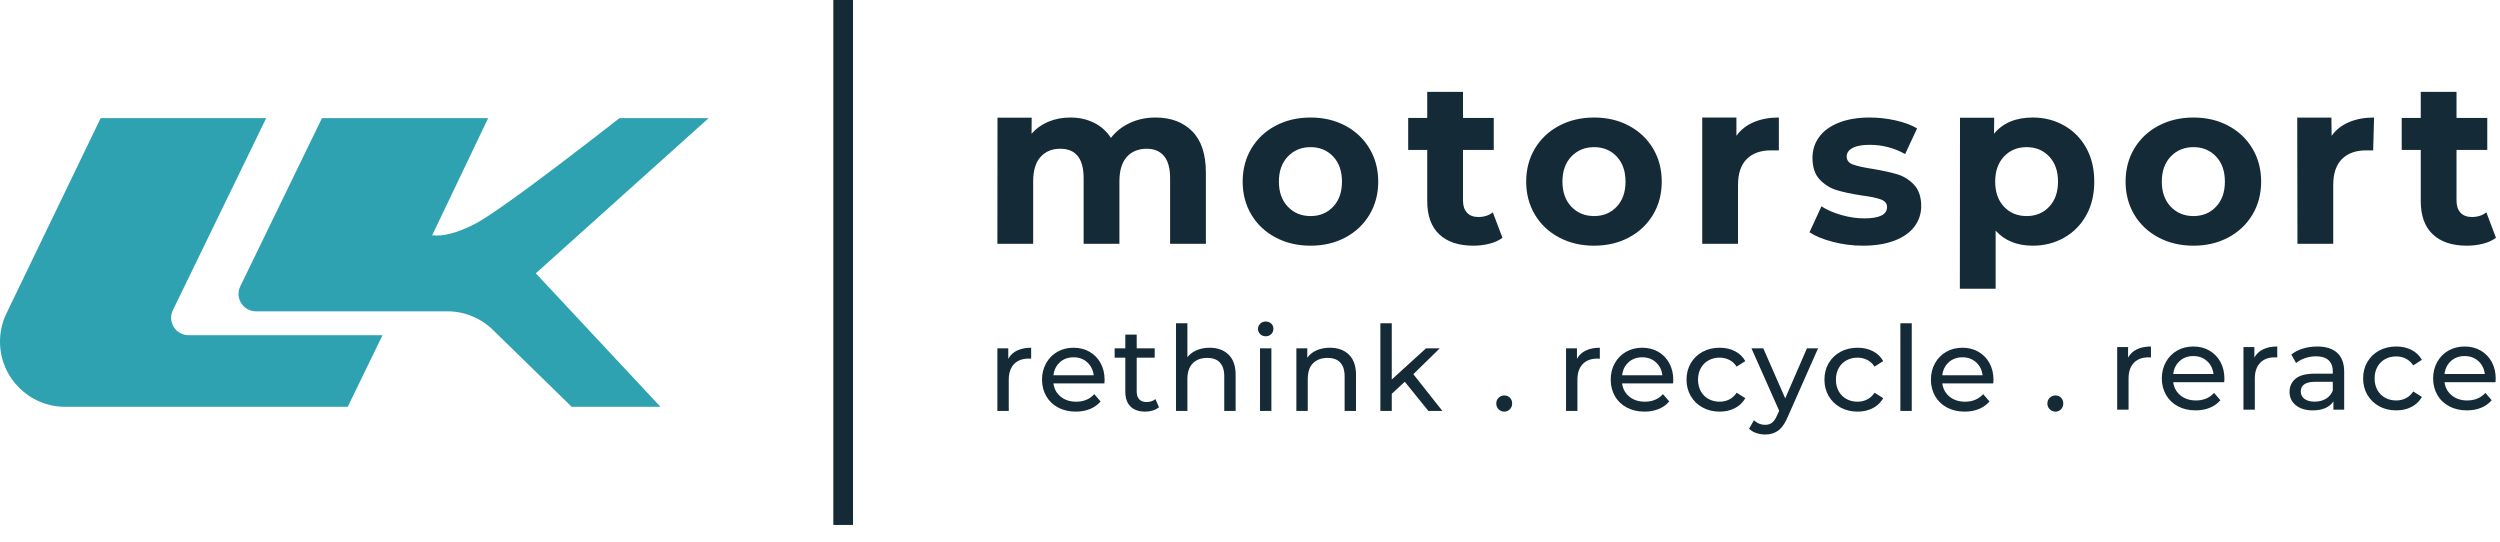 <?xml version="1.0" encoding="UTF-8"?>
<svg width="120px" height="26px" viewBox="0 0 120 26" version="1.1" xmlns="http://www.w3.org/2000/svg" xmlns:xlink="http://www.w3.org/1999/xlink">
    <title>lk-motorsport</title>
    <g id="lk-motorsport" stroke="none" stroke-width="1" fill="none" fill-rule="evenodd">
        <g id="Branding-/-Primary-/-Base-/-LK-Motorsport-Claim">
            <g id="Group" transform="translate(47.874, 4.409)" fill="#142A36">
                <g id="Brand-/-Wordmark">
                    <path d="M1.718,7.295 L1.718,4.297 C1.718,3.779 1.835,3.388 2.07,3.126 C2.305,2.863 2.62,2.731 3.017,2.731 C3.766,2.731 4.14,3.201 4.14,4.141 L4.14,7.295 L5.858,7.295 L5.858,4.297 C5.858,3.779 5.975,3.388 6.21,3.126 C6.445,2.863 6.764,2.731 7.168,2.731 C7.527,2.731 7.805,2.848 7.999,3.081 C8.194,3.314 8.291,3.668 8.291,4.141 L8.291,7.295 L10.008,7.295 L10.008,3.875 C10.008,2.994 9.79,2.334 9.353,1.893 C8.917,1.453 8.328,1.232 7.586,1.232 C7.146,1.232 6.74,1.318 6.37,1.488 C5.999,1.658 5.692,1.899 5.45,2.21 C5.245,1.891 4.973,1.649 4.635,1.482 C4.298,1.316 3.92,1.232 3.501,1.232 C3.12,1.232 2.769,1.299 2.45,1.432 C2.131,1.566 1.861,1.758 1.641,2.01 L1.646,1.239 L0.006,1.239 L0,7.295 L1.718,7.295 Z M15.033,1.232 C15.657,1.232 16.214,1.364 16.706,1.627 C17.198,1.889 17.583,2.254 17.862,2.72 C18.141,3.187 18.281,3.716 18.281,4.308 C18.281,4.9 18.141,5.429 17.862,5.896 C17.583,6.362 17.198,6.727 16.706,6.989 C16.214,7.252 15.657,7.384 15.033,7.384 C14.409,7.384 13.849,7.252 13.354,6.989 C12.858,6.727 12.471,6.362 12.192,5.896 C11.913,5.429 11.774,4.9 11.774,4.308 C11.774,3.716 11.913,3.187 12.192,2.72 C12.471,2.254 12.858,1.889 13.354,1.627 C13.849,1.364 14.409,1.232 15.033,1.232 Z M15.033,2.654 C14.592,2.654 14.229,2.804 13.943,3.103 C13.656,3.403 13.513,3.805 13.513,4.308 C13.513,4.811 13.656,5.213 13.943,5.513 C14.229,5.813 14.592,5.962 15.033,5.962 C15.473,5.962 15.835,5.813 16.117,5.513 C16.4,5.213 16.541,4.811 16.541,4.308 C16.541,3.805 16.4,3.403 16.117,3.103 C15.835,2.804 15.473,2.654 15.033,2.654 Z M22.846,7.384 C23.117,7.384 23.376,7.352 23.622,7.289 C23.868,7.226 24.075,7.132 24.244,7.006 L23.782,5.785 C23.591,5.933 23.36,6.007 23.088,6.007 C22.853,6.007 22.671,5.938 22.543,5.801 C22.415,5.664 22.35,5.47 22.35,5.219 L22.35,2.787 L23.826,2.787 L23.826,1.252 L22.35,1.252 L22.35,0 L20.633,0 L20.633,1.252 L19.719,1.252 L19.719,2.787 L20.633,2.787 L20.633,5.241 C20.633,5.944 20.825,6.477 21.211,6.84 C21.596,7.202 22.141,7.384 22.846,7.384 Z M28.642,1.232 C29.266,1.232 29.824,1.364 30.316,1.627 C30.808,1.889 31.193,2.254 31.472,2.72 C31.751,3.187 31.89,3.716 31.89,4.308 C31.89,4.9 31.751,5.429 31.472,5.896 C31.193,6.362 30.808,6.727 30.316,6.989 C29.824,7.252 29.266,7.384 28.642,7.384 C28.018,7.384 27.459,7.252 26.963,6.989 C26.468,6.727 26.081,6.362 25.802,5.896 C25.523,5.429 25.383,4.9 25.383,4.308 C25.383,3.716 25.523,3.187 25.802,2.72 C26.081,2.254 26.468,1.889 26.963,1.627 C27.459,1.364 28.018,1.232 28.642,1.232 Z M28.642,2.654 C28.202,2.654 27.839,2.804 27.552,3.103 C27.266,3.403 27.123,3.805 27.123,4.308 C27.123,4.811 27.266,5.213 27.552,5.513 C27.839,5.813 28.202,5.962 28.642,5.962 C29.083,5.962 29.444,5.813 29.727,5.513 C30.01,5.213 30.151,4.811 30.151,4.308 C30.151,3.805 30.01,3.403 29.727,3.103 C29.444,2.804 29.083,2.654 28.642,2.654 Z M35.551,7.295 L35.551,4.475 C35.551,3.919 35.69,3.503 35.969,3.225 C36.248,2.948 36.634,2.809 37.126,2.809 C37.17,2.809 37.298,2.809 37.511,2.809 L37.511,1.232 C37.056,1.232 36.654,1.306 36.305,1.455 C35.957,1.603 35.679,1.821 35.474,2.11 L35.474,1.232 C35.109,1.232 34.836,1.232 34.654,1.232 C34.471,1.232 34.198,1.232 33.833,1.232 L33.833,7.295 L35.551,7.295 Z M41.547,7.384 C42.127,7.384 42.628,7.304 43.05,7.145 C43.472,6.986 43.794,6.762 44.014,6.473 C44.234,6.184 44.344,5.855 44.344,5.485 C44.344,5.048 44.23,4.708 44.003,4.463 C43.775,4.219 43.507,4.051 43.199,3.958 C42.891,3.866 42.494,3.779 42.01,3.697 C41.577,3.631 41.261,3.56 41.063,3.486 C40.865,3.412 40.766,3.283 40.766,3.098 C40.766,2.935 40.857,2.802 41.041,2.698 C41.224,2.594 41.5,2.543 41.867,2.543 C42.483,2.543 43.052,2.691 43.573,2.987 L43.573,2.987 L44.146,1.754 C43.874,1.591 43.531,1.464 43.116,1.371 C42.702,1.279 42.285,1.232 41.867,1.232 C41.302,1.232 40.812,1.314 40.397,1.477 C39.982,1.64 39.666,1.867 39.45,2.16 C39.233,2.452 39.125,2.787 39.125,3.164 C39.125,3.616 39.241,3.964 39.472,4.208 C39.703,4.452 39.977,4.623 40.292,4.719 C40.608,4.815 41.008,4.9 41.492,4.974 C41.903,5.026 42.208,5.089 42.406,5.163 C42.604,5.237 42.704,5.359 42.704,5.529 C42.704,5.892 42.34,6.073 41.613,6.073 C41.254,6.073 40.887,6.02 40.512,5.912 C40.138,5.805 39.819,5.666 39.555,5.496 L39.555,5.496 L38.982,6.74 C39.261,6.925 39.635,7.078 40.105,7.2 C40.575,7.323 41.056,7.384 41.547,7.384 Z M49.7,1.232 C50.251,1.232 50.752,1.36 51.203,1.616 C51.655,1.871 52.009,2.23 52.266,2.693 C52.523,3.155 52.651,3.694 52.651,4.308 C52.651,4.922 52.523,5.461 52.266,5.924 C52.009,6.386 51.655,6.745 51.203,7.001 C50.752,7.256 50.251,7.384 49.7,7.384 C48.944,7.384 48.35,7.143 47.917,6.662 L47.917,6.662 L47.917,9.449 L46.199,9.449 L46.206,1.243 L47.847,1.243 L47.839,2.01 C48.265,1.492 48.885,1.232 49.7,1.232 Z M49.403,2.654 C48.963,2.654 48.601,2.804 48.318,3.103 C48.036,3.403 47.895,3.805 47.895,4.308 C47.895,4.811 48.036,5.213 48.318,5.513 C48.601,5.813 48.963,5.962 49.403,5.962 C49.843,5.962 50.205,5.813 50.487,5.513 C50.77,5.213 50.911,4.811 50.911,4.308 C50.911,3.805 50.77,3.403 50.487,3.103 C50.205,2.804 49.843,2.654 49.403,2.654 Z M57.413,1.232 C58.037,1.232 58.594,1.364 59.086,1.627 C59.578,1.889 59.963,2.254 60.242,2.72 C60.521,3.187 60.661,3.716 60.661,4.308 C60.661,4.9 60.521,5.429 60.242,5.896 C59.963,6.362 59.578,6.727 59.086,6.989 C58.594,7.252 58.037,7.384 57.413,7.384 C56.789,7.384 56.229,7.252 55.734,6.989 C55.238,6.727 54.851,6.362 54.572,5.896 C54.293,5.429 54.154,4.9 54.154,4.308 C54.154,3.716 54.293,3.187 54.572,2.72 C54.851,2.254 55.238,1.889 55.734,1.627 C56.229,1.364 56.789,1.232 57.413,1.232 Z M57.413,2.654 C56.972,2.654 56.609,2.804 56.323,3.103 C56.036,3.403 55.893,3.805 55.893,4.308 C55.893,4.811 56.036,5.213 56.323,5.513 C56.609,5.813 56.972,5.962 57.413,5.962 C57.853,5.962 58.215,5.813 58.497,5.513 C58.78,5.213 58.921,4.811 58.921,4.308 C58.921,3.805 58.78,3.403 58.497,3.103 C58.215,2.804 57.853,2.654 57.413,2.654 Z M64.121,7.295 L64.121,4.475 C64.121,3.919 64.261,3.503 64.54,3.225 C64.819,2.948 65.204,2.809 65.696,2.809 C65.74,2.809 65.854,2.809 66.038,2.809 L66.081,1.232 C65.626,1.232 65.224,1.306 64.876,1.455 C64.527,1.603 64.25,1.821 64.044,2.11 L64.033,1.236 L62.393,1.236 L62.404,7.295 L64.121,7.295 Z M70.535,7.384 C70.806,7.384 71.065,7.352 71.311,7.289 C71.557,7.226 71.764,7.132 71.933,7.006 L71.471,5.785 C71.28,5.933 71.048,6.007 70.777,6.007 C70.542,6.007 70.36,5.938 70.232,5.801 C70.103,5.664 70.039,5.47 70.039,5.219 L70.039,2.787 L71.515,2.787 L71.515,1.252 L70.039,1.252 L70.039,0 L68.322,0 L68.322,1.252 L67.408,1.252 L67.408,2.787 L68.322,2.787 L68.322,5.241 C68.322,5.944 68.514,6.477 68.9,6.84 C69.285,7.202 69.83,7.384 70.535,7.384 Z" id="motorsport"></path>
                </g>
                <g transform="translate(0, 11.024)" id="Brand-/-Claim">
                    <path d="M3.657,1.258 C3.945,1.258 4.202,1.323 4.428,1.454 C4.653,1.584 4.83,1.766 4.957,2.001 C5.084,2.235 5.147,2.503 5.147,2.806 C5.147,2.833 5.145,2.867 5.142,2.906 L5.136,2.97 L2.69,2.97 L2.714,3.098 C2.765,3.304 2.873,3.474 3.039,3.608 C3.239,3.768 3.486,3.848 3.782,3.848 C4.091,3.848 4.348,3.76 4.554,3.582 L4.652,3.486 L4.954,3.837 L4.845,3.949 C4.73,4.054 4.597,4.137 4.445,4.2 C4.242,4.283 4.015,4.325 3.765,4.325 C3.446,4.325 3.164,4.259 2.917,4.129 C2.671,3.999 2.48,3.816 2.345,3.582 C2.211,3.348 2.143,3.083 2.143,2.789 C2.143,2.498 2.209,2.235 2.34,2.001 C2.471,1.766 2.651,1.584 2.88,1.454 C3.11,1.323 3.368,1.258 3.657,1.258 Z M6.688,0.629 L6.688,1.287 L7.552,1.287 L7.552,1.734 L6.688,1.734 L6.688,3.361 L6.692,3.454 C6.705,3.572 6.745,3.666 6.81,3.735 C6.891,3.822 7.008,3.865 7.16,3.865 C7.285,3.865 7.396,3.839 7.494,3.786 L7.586,3.724 L7.757,4.115 L7.671,4.177 C7.61,4.216 7.54,4.247 7.461,4.271 C7.344,4.307 7.222,4.325 7.097,4.325 C6.794,4.325 6.559,4.243 6.392,4.081 C6.253,3.945 6.172,3.761 6.148,3.529 L6.141,3.384 L6.141,1.734 L5.629,1.734 L5.629,1.287 L6.141,1.287 L6.141,0.629 L6.688,0.629 Z M24.334,3.548 C24.44,3.548 24.529,3.584 24.601,3.656 C24.673,3.728 24.709,3.82 24.709,3.933 C24.709,4.047 24.672,4.14 24.598,4.214 C24.524,4.288 24.436,4.325 24.334,4.325 C24.227,4.325 24.136,4.288 24.061,4.214 C23.985,4.14 23.947,4.047 23.947,3.933 C23.947,3.824 23.985,3.732 24.061,3.659 C24.136,3.585 24.227,3.548 24.334,3.548 Z M18.931,0.085 L18.931,2.783 L20.575,1.287 L21.235,1.287 L19.966,2.528 L21.36,4.291 L20.688,4.291 L19.556,2.891 L18.931,3.469 L18.931,4.291 L18.384,4.291 L18.384,0.085 L18.931,0.085 Z M1.621,1.258 L1.621,1.785 L1.587,1.782 C1.562,1.781 1.532,1.78 1.496,1.78 C1.2,1.78 0.968,1.868 0.799,2.043 C0.659,2.19 0.577,2.388 0.553,2.638 L0.546,2.794 L0.546,4.291 L4.54329604e-14,4.291 L4.54329604e-14,1.287 L0.523,1.287 L0.523,1.791 L0.586,1.692 C0.676,1.566 0.796,1.467 0.944,1.394 C1.13,1.304 1.356,1.258 1.621,1.258 Z M9.121,0.085 L9.121,1.712 L9.213,1.61 C9.312,1.514 9.43,1.437 9.568,1.377 C9.752,1.298 9.957,1.258 10.185,1.258 C10.568,1.258 10.872,1.369 11.098,1.59 C11.295,1.783 11.407,2.055 11.431,2.407 L11.436,2.562 L11.436,4.291 L10.89,4.291 L10.89,2.624 L10.885,2.485 C10.865,2.262 10.797,2.09 10.68,1.967 C10.54,1.819 10.339,1.746 10.077,1.746 C9.781,1.746 9.548,1.832 9.377,2.004 C9.235,2.147 9.152,2.342 9.128,2.589 L9.121,2.743 L9.121,4.291 L8.575,4.291 L8.575,0.085 L9.121,0.085 Z M13.153,1.287 L13.153,4.291 L12.607,4.291 L12.607,1.287 L13.153,1.287 Z M15.962,1.258 C16.345,1.258 16.65,1.369 16.875,1.59 C17.073,1.783 17.184,2.055 17.209,2.407 L17.214,2.562 L17.214,4.291 L16.668,4.291 L16.668,2.624 L16.662,2.485 C16.642,2.262 16.574,2.09 16.457,1.967 C16.317,1.819 16.116,1.746 15.854,1.746 C15.558,1.746 15.325,1.832 15.154,2.004 C15.012,2.147 14.929,2.342 14.906,2.589 L14.898,2.743 L14.898,4.291 L14.352,4.291 L14.352,1.287 L14.876,1.287 L14.876,1.74 L14.965,1.631 C15.063,1.528 15.181,1.445 15.322,1.383 C15.51,1.3 15.723,1.258 15.962,1.258 Z M3.657,1.717 C3.395,1.717 3.176,1.797 3,1.955 C2.859,2.082 2.764,2.241 2.717,2.431 L2.69,2.579 L4.624,2.579 C4.593,2.326 4.49,2.119 4.314,1.958 C4.137,1.798 3.918,1.717 3.657,1.717 Z M12.88,0 C12.986,0 13.075,0.033 13.145,0.099 C13.215,0.165 13.25,0.247 13.25,0.346 C13.25,0.448 13.215,0.534 13.145,0.604 C13.075,0.674 12.986,0.708 12.88,0.708 C12.774,0.708 12.686,0.674 12.616,0.606 C12.545,0.538 12.51,0.455 12.51,0.357 C12.51,0.259 12.545,0.175 12.616,0.105 C12.686,0.035 12.774,0 12.88,0 Z M27.842,4.291 L27.842,2.794 C27.842,2.469 27.927,2.219 28.096,2.043 C28.264,1.868 28.497,1.78 28.792,1.78 C28.846,1.78 28.887,1.782 28.918,1.785 L28.918,1.785 L28.918,1.258 C28.652,1.258 28.426,1.304 28.241,1.394 C28.055,1.485 27.914,1.617 27.82,1.791 L27.82,1.791 L27.82,1.287 L27.296,1.287 L27.296,4.291 L27.842,4.291 Z M36.764,1.287 L37.817,3.69 L38.858,1.287 L39.393,1.287 L37.931,4.591 L37.864,4.736 C37.751,4.966 37.622,5.133 37.478,5.237 C37.306,5.362 37.098,5.424 36.855,5.424 C36.708,5.424 36.564,5.4 36.426,5.353 C36.287,5.306 36.173,5.237 36.082,5.146 L36.082,5.146 L36.315,4.738 L36.411,4.818 C36.544,4.912 36.692,4.959 36.855,4.959 C36.988,4.959 37.099,4.924 37.188,4.854 C37.277,4.785 37.358,4.665 37.43,4.495 L37.43,4.495 L37.527,4.285 L36.196,1.287 L36.764,1.287 Z M30.953,1.258 C31.241,1.258 31.498,1.323 31.724,1.454 C31.949,1.584 32.126,1.766 32.253,2.001 C32.38,2.235 32.443,2.503 32.443,2.806 C32.443,2.833 32.442,2.867 32.438,2.906 L32.432,2.97 L29.986,2.97 L30.01,3.098 C30.061,3.304 30.17,3.474 30.336,3.608 C30.535,3.768 30.782,3.848 31.078,3.848 C31.387,3.848 31.644,3.76 31.85,3.582 L31.948,3.486 L32.25,3.837 L32.141,3.949 C32.027,4.054 31.893,4.137 31.741,4.2 C31.538,4.283 31.311,4.325 31.061,4.325 C30.742,4.325 30.46,4.259 30.213,4.129 C29.967,3.999 29.776,3.816 29.642,3.582 C29.507,3.348 29.44,3.083 29.44,2.789 C29.44,2.498 29.505,2.235 29.636,2.001 C29.767,1.766 29.947,1.584 30.176,1.454 C30.406,1.323 30.665,1.258 30.953,1.258 Z M34.672,1.258 C34.945,1.258 35.189,1.313 35.403,1.423 C35.617,1.532 35.783,1.691 35.901,1.899 L35.901,1.899 L35.486,2.165 L35.41,2.064 C35.331,1.97 35.238,1.896 35.133,1.842 C34.993,1.77 34.837,1.734 34.666,1.734 C34.469,1.734 34.292,1.778 34.135,1.865 C33.977,1.952 33.854,2.075 33.765,2.236 C33.676,2.397 33.631,2.581 33.631,2.789 C33.631,3 33.676,3.186 33.765,3.347 C33.854,3.507 33.977,3.631 34.135,3.718 C34.292,3.805 34.469,3.848 34.666,3.848 C34.837,3.848 34.993,3.813 35.133,3.741 C35.273,3.669 35.391,3.561 35.486,3.418 L35.486,3.418 L35.901,3.678 L35.825,3.797 C35.715,3.948 35.575,4.068 35.403,4.157 C35.189,4.269 34.945,4.325 34.672,4.325 C34.365,4.325 34.091,4.258 33.85,4.126 C33.609,3.994 33.421,3.812 33.284,3.579 C33.148,3.347 33.079,3.083 33.079,2.789 C33.079,2.494 33.148,2.23 33.284,1.998 C33.421,1.766 33.609,1.584 33.85,1.454 C34.091,1.323 34.365,1.258 34.672,1.258 Z M41.291,1.258 C41.565,1.258 41.808,1.313 42.022,1.423 C42.237,1.532 42.403,1.691 42.52,1.899 L42.52,1.899 L42.105,2.165 L42.03,2.064 C41.95,1.97 41.857,1.896 41.752,1.842 C41.612,1.77 41.456,1.734 41.286,1.734 C41.089,1.734 40.911,1.778 40.754,1.865 C40.596,1.952 40.473,2.075 40.384,2.236 C40.295,2.397 40.25,2.581 40.25,2.789 C40.25,3 40.295,3.186 40.384,3.347 C40.473,3.507 40.596,3.631 40.754,3.718 C40.911,3.805 41.089,3.848 41.286,3.848 C41.456,3.848 41.612,3.813 41.752,3.741 C41.893,3.669 42.01,3.561 42.105,3.418 L42.105,3.418 L42.52,3.678 L42.444,3.797 C42.334,3.948 42.194,4.068 42.022,4.157 C41.808,4.269 41.565,4.325 41.291,4.325 C40.984,4.325 40.71,4.258 40.469,4.126 C40.229,3.994 40.04,3.812 39.903,3.579 C39.767,3.347 39.699,3.083 39.699,2.789 C39.699,2.494 39.767,2.23 39.903,1.998 C40.04,1.766 40.229,1.584 40.469,1.454 C40.71,1.323 40.984,1.258 41.291,1.258 Z M43.89,0.085 L43.89,4.291 L43.344,4.291 L43.344,0.085 L43.89,0.085 Z M30.953,1.717 C30.691,1.717 30.472,1.797 30.296,1.955 C30.155,2.082 30.06,2.241 30.013,2.431 L29.986,2.579 L31.92,2.579 C31.89,2.326 31.786,2.119 31.61,1.958 C31.434,1.798 31.215,1.717 30.953,1.717 Z M46.324,1.258 C46.612,1.258 46.869,1.323 47.094,1.454 C47.32,1.584 47.496,1.766 47.623,2.001 C47.751,2.235 47.814,2.503 47.814,2.806 C47.814,2.847 47.81,2.902 47.803,2.97 L47.803,2.97 L45.356,2.97 L45.38,3.098 C45.432,3.304 45.54,3.474 45.706,3.608 C45.905,3.768 46.153,3.848 46.449,3.848 C46.809,3.848 47.099,3.728 47.319,3.486 L47.319,3.486 L47.621,3.837 L47.512,3.949 C47.397,4.054 47.264,4.137 47.111,4.2 C46.909,4.283 46.682,4.325 46.432,4.325 C46.113,4.325 45.831,4.259 45.584,4.129 C45.337,3.999 45.147,3.816 45.012,3.582 C44.878,3.348 44.81,3.083 44.81,2.789 C44.81,2.498 44.876,2.235 45.007,2.001 C45.137,1.766 45.318,1.584 45.547,1.454 C45.776,1.323 46.035,1.258 46.324,1.258 Z M46.324,1.717 C46.062,1.717 45.843,1.797 45.666,1.955 C45.49,2.114 45.387,2.322 45.356,2.579 L45.356,2.579 L47.291,2.579 C47.26,2.326 47.157,2.119 46.981,1.958 C46.804,1.798 46.585,1.717 46.324,1.717 Z M50.788,4.325 C50.89,4.325 50.979,4.288 51.053,4.214 C51.126,4.14 51.163,4.047 51.163,3.933 C51.163,3.82 51.127,3.728 51.055,3.656 C50.983,3.584 50.894,3.548 50.788,3.548 C50.682,3.548 50.591,3.585 50.515,3.659 C50.439,3.732 50.401,3.824 50.401,3.933 C50.401,4.047 50.439,4.14 50.515,4.214 C50.591,4.288 50.682,4.325 50.788,4.325 Z M54.297,4.231 L54.297,2.735 C54.297,2.41 54.381,2.16 54.55,1.984 C54.719,1.808 54.951,1.72 55.247,1.72 C55.3,1.72 55.342,1.722 55.372,1.726 L55.372,1.726 L55.372,1.199 C55.106,1.199 54.881,1.244 54.695,1.335 C54.509,1.426 54.369,1.558 54.274,1.732 L54.274,1.732 L54.274,1.227 L53.751,1.227 L53.751,4.231 L54.297,4.231 Z M57.407,1.199 C57.695,1.199 57.952,1.264 58.178,1.394 C58.404,1.525 58.58,1.707 58.707,1.941 C58.834,2.176 58.898,2.444 58.898,2.746 C58.898,2.774 58.896,2.808 58.893,2.847 L58.886,2.911 L56.44,2.911 L56.464,3.038 C56.515,3.244 56.624,3.414 56.79,3.548 C56.989,3.709 57.237,3.789 57.532,3.789 C57.841,3.789 58.098,3.7 58.304,3.523 L58.403,3.426 L58.704,3.778 L58.596,3.89 C58.481,3.995 58.347,4.078 58.195,4.14 C57.992,4.224 57.766,4.265 57.515,4.265 C57.197,4.265 56.914,4.2 56.668,4.07 C56.421,3.939 56.231,3.757 56.096,3.523 C55.961,3.288 55.894,3.024 55.894,2.729 C55.894,2.438 55.959,2.176 56.09,1.941 C56.221,1.707 56.401,1.525 56.631,1.394 C56.86,1.264 57.119,1.199 57.407,1.199 Z M61.434,1.199 L61.434,1.726 L61.4,1.723 C61.374,1.721 61.344,1.72 61.309,1.72 C61.013,1.72 60.78,1.808 60.612,1.984 C60.443,2.16 60.358,2.41 60.358,2.735 L60.358,2.735 L60.358,4.231 L59.812,4.231 L59.812,1.227 L60.336,1.227 L60.336,1.732 L60.398,1.632 C60.488,1.507 60.608,1.407 60.757,1.335 C60.943,1.244 61.168,1.199 61.434,1.199 L61.434,1.199 Z M57.407,1.658 C57.146,1.658 56.927,1.737 56.75,1.896 C56.609,2.023 56.515,2.181 56.467,2.371 L56.44,2.519 L58.374,2.519 C58.344,2.266 58.241,2.059 58.064,1.899 C57.888,1.738 57.669,1.658 57.407,1.658 Z M63.355,1.199 C63.772,1.199 64.092,1.301 64.314,1.505 C64.504,1.68 64.613,1.928 64.64,2.25 L64.647,2.417 L64.647,4.231 L64.129,4.231 L64.129,3.834 L64.053,3.933 C63.971,4.026 63.866,4.099 63.739,4.155 C63.57,4.228 63.37,4.265 63.139,4.265 C62.802,4.265 62.531,4.184 62.328,4.021 C62.126,3.859 62.024,3.645 62.024,3.381 C62.024,3.116 62.121,2.904 62.314,2.743 C62.48,2.606 62.729,2.527 63.062,2.507 L63.236,2.502 L64.1,2.502 L64.1,2.395 L64.092,2.261 C64.07,2.091 64.005,1.956 63.896,1.856 C63.759,1.732 63.558,1.669 63.293,1.669 C63.114,1.669 62.94,1.699 62.769,1.757 C62.641,1.801 62.528,1.856 62.43,1.922 L62.337,1.992 L62.109,1.584 L62.232,1.496 C62.36,1.414 62.505,1.348 62.667,1.298 C62.883,1.232 63.113,1.199 63.355,1.199 Z M67.148,1.199 C67.422,1.199 67.665,1.254 67.879,1.363 C68.094,1.473 68.26,1.632 68.377,1.839 L68.377,1.839 L67.962,2.106 L67.887,2.005 C67.807,1.911 67.714,1.837 67.609,1.783 C67.469,1.711 67.313,1.675 67.143,1.675 C66.946,1.675 66.768,1.718 66.611,1.805 C66.453,1.892 66.33,2.016 66.241,2.177 C66.152,2.337 66.107,2.521 66.107,2.729 C66.107,2.941 66.152,3.127 66.241,3.287 C66.33,3.448 66.453,3.572 66.611,3.659 C66.768,3.746 66.946,3.789 67.143,3.789 C67.313,3.789 67.469,3.753 67.609,3.681 C67.75,3.61 67.867,3.502 67.962,3.358 L67.962,3.358 L68.377,3.619 L68.301,3.738 C68.191,3.889 68.051,4.009 67.879,4.098 C67.665,4.209 67.422,4.265 67.148,4.265 C66.841,4.265 66.567,4.199 66.326,4.067 C66.086,3.935 65.897,3.752 65.76,3.52 C65.624,3.287 65.556,3.024 65.556,2.729 C65.556,2.434 65.624,2.171 65.76,1.939 C65.897,1.706 66.086,1.525 66.326,1.394 C66.567,1.264 66.841,1.199 67.148,1.199 Z M64.1,2.894 L63.259,2.894 L63.127,2.898 C62.752,2.926 62.564,3.079 62.564,3.358 C62.564,3.509 62.623,3.628 62.741,3.715 C62.858,3.802 63.022,3.846 63.23,3.846 C63.439,3.846 63.619,3.799 63.771,3.707 C63.892,3.633 63.987,3.534 64.055,3.41 L64.1,3.313 L64.1,2.894 Z M70.43,1.199 C70.718,1.199 70.975,1.264 71.2,1.394 C71.426,1.525 71.602,1.707 71.73,1.941 C71.857,2.176 71.92,2.444 71.92,2.746 C71.92,2.788 71.916,2.843 71.909,2.911 L71.909,2.911 L69.463,2.911 L69.486,3.038 C69.538,3.244 69.646,3.414 69.812,3.548 C70.012,3.709 70.259,3.789 70.555,3.789 C70.915,3.789 71.205,3.668 71.425,3.426 L71.425,3.426 L71.727,3.778 L71.618,3.89 C71.503,3.995 71.37,4.078 71.218,4.14 C71.015,4.224 70.788,4.265 70.538,4.265 C70.219,4.265 69.937,4.2 69.69,4.07 C69.444,3.939 69.253,3.757 69.118,3.523 C68.984,3.288 68.916,3.024 68.916,2.729 C68.916,2.438 68.982,2.176 69.113,1.941 C69.244,1.707 69.424,1.525 69.653,1.394 C69.883,1.264 70.141,1.199 70.43,1.199 Z M70.43,1.658 C70.168,1.658 69.949,1.737 69.773,1.896 C69.596,2.055 69.493,2.263 69.463,2.519 L69.463,2.519 L71.397,2.519 C71.366,2.266 71.263,2.059 71.087,1.899 C70.91,1.738 70.691,1.658 70.43,1.658 Z" id="rethink.recycle.rerace"></path>
                </g>
            </g>
            <polygon id="Line" fill="#142A36" points="40.945 0 40.945 25.197 40 25.197 40 0"></polygon>
            <g id="Brand-/-Imagemark" transform="translate(0, 5.669)">
                <path d="M23.433,0 L20.744,5.625 C21.263,5.687 21.93,5.514 22.744,5.106 C23.559,4.698 25.89,2.996 29.737,0 L34.016,0 L25.719,7.45 L31.703,13.858 L27.441,13.858 L25.376,11.843 C23.689,10.196 21.424,9.274 19.066,9.274 L14.799,9.274 C13.469,9.274 12.39,8.195 12.39,6.865 C12.39,6.5 12.473,6.14 12.632,5.812 L15.455,0 L23.433,0 Z M12.778,0 L9.397,6.958 C8.816,8.155 9.315,9.596 10.512,10.178 C10.84,10.337 11.2,10.42 11.564,10.42 L18.361,10.42 L16.691,13.858 L12.534,13.858 C7.545,13.858 3.5,9.814 3.5,4.825 C3.5,3.466 3.807,2.124 4.398,0.899 L4.832,0 L12.778,0 Z" id="Draft"></path>
                <path d="M23.433,0 L20.744,5.625 C21.263,5.687 21.93,5.514 22.744,5.106 C22.785,5.085 22.83,5.062 22.878,5.035 L22.938,5.001 C22.968,4.983 23.001,4.964 23.034,4.944 L23.103,4.903 L23.176,4.858 L23.213,4.835 L23.213,4.835 L23.311,4.773 L23.311,4.773 L23.415,4.706 L23.502,4.648 L23.593,4.588 L23.687,4.525 L23.785,4.459 L23.887,4.389 L23.992,4.316 L24.101,4.241 L24.214,4.162 L24.33,4.08 L24.511,3.951 L24.636,3.862 L24.831,3.721 L25.034,3.574 L25.245,3.42 L25.39,3.313 L25.615,3.147 L25.848,2.974 L26.171,2.732 L26.509,2.478 L26.862,2.212 L27.136,2.004 L27.323,1.862 L27.61,1.642 L27.906,1.416 L28.21,1.182 L28.628,0.86 L29.061,0.525 L29.395,0.266 L29.737,0 L34.016,0 L25.719,7.45 L31.703,13.858 L27.441,13.858 L23.657,10.164 C23.072,9.593 22.287,9.274 21.469,9.274 L12.284,9.274 C11.823,9.274 11.45,8.9 11.45,8.439 C11.45,8.313 11.478,8.189 11.533,8.075 L15.455,0 L23.433,0 Z M12.778,0 L8.298,9.221 C8.097,9.636 8.27,10.135 8.685,10.336 C8.798,10.391 8.923,10.42 9.049,10.42 L18.361,10.42 L16.691,13.858 L3.131,13.858 C1.402,13.858 4.92540461e-15,12.457 4.92540461e-15,10.73 C4.92540461e-15,10.259 0.106,9.795 0.311,9.371 L4.832,0 L12.778,0 Z" id="Shape" fill="#2FA2B1"></path>
            </g>
        </g>
    </g>
</svg>